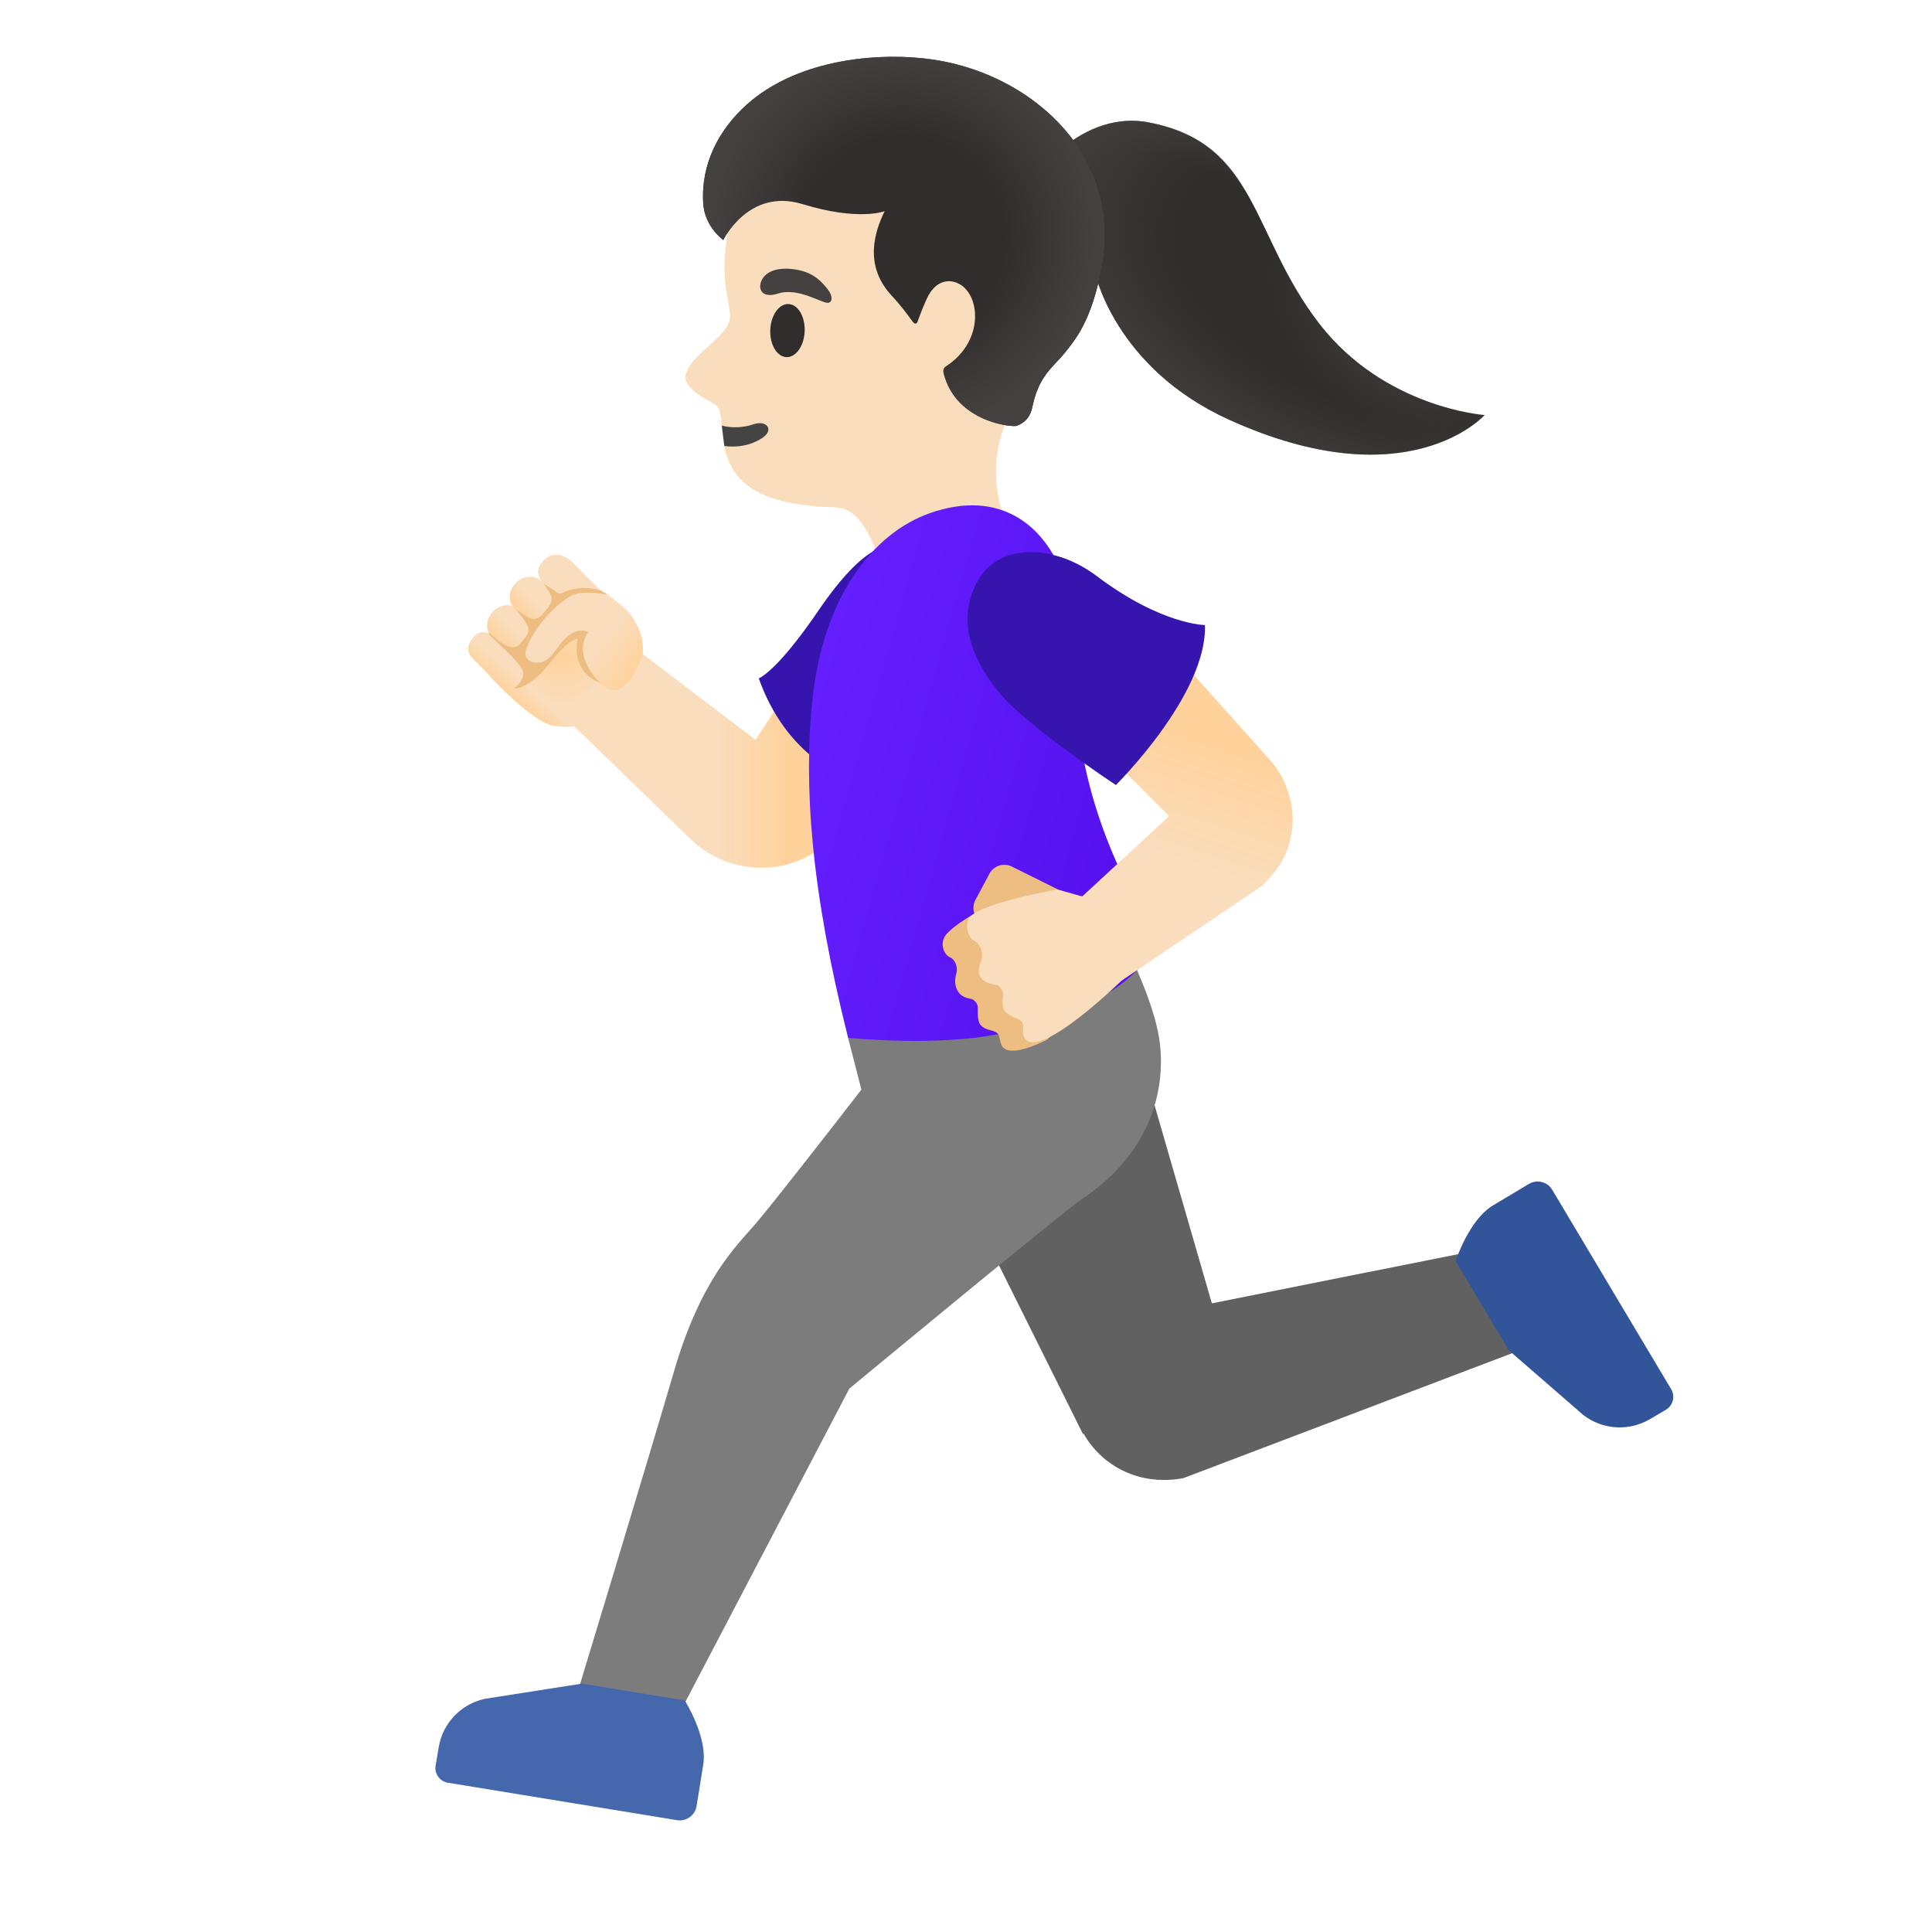 <?xml version="1.0" encoding="utf-8"?>
<!-- Uploaded to: SVG Repo, www.svgrepo.com, Generator: SVG Repo Mixer Tools -->
<svg width="800px" height="800px" viewBox="0 0 128 128" xmlns="http://www.w3.org/2000/svg" xmlns:xlink="http://www.w3.org/1999/xlink" aria-hidden="true" role="img" class="iconify iconify--noto" preserveAspectRatio="xMidYMid meet">
<path d="M87.41 21.45C82.9 15.63 83.35 9.47 76.09 8.11c-4.79-.9-8.55 4.27-8.46 6.08c.16 3.49 3.39 3.31 4.91 3.85c0 0 1.31 6.32 8.88 9.76c11.87 5.39 16.94-.3 16.94-.3s-6.61-.45-10.95-6.05z" fill="#312d2d">
</path>
<radialGradient id="IconifyId17ecdb2904d178eab24538" cx="91.466" cy="109.103" r="25.061" gradientTransform="matrix(.939 .344 .198 -.54 -16.03 46.347)" gradientUnits="userSpaceOnUse">
<stop offset=".562" stop-color="#454140" stop-opacity="0">
</stop>
<stop offset="1" stop-color="#454140">
</stop>
</radialGradient>
<path d="M87.41 21.45c-4.51-5.82-3.89-11.9-11.32-13.34c-4.72-.91-8.55 4.27-8.46 6.08c.16 3.49 3.39 3.31 4.91 3.85c0 0 1.31 6.32 8.88 9.76c11.87 5.39 16.94-.3 16.94-.3s-6.61-.45-10.95-6.05z" fill="url(#IconifyId17ecdb2904d178eab24538)">
</path>
<radialGradient id="IconifyId17ecdb2904d178eab24539" cx="416.333" cy="932.162" r="13.202" gradientTransform="matrix(.725 -.689 -.888 -.934 603.612 1176.49)" gradientUnits="userSpaceOnUse">
<stop offset=".58" stop-color="#454140" stop-opacity="0">
</stop>
<stop offset="1" stop-color="#454140">
</stop>
</radialGradient>
<path d="M85.6 18.42c-2.69-4.84-3.45-9.18-9.51-10.31c-4.79-.9-8.47 4.13-8.39 5.94c0 0 2.53-3.26 8.4-1.86c5.86 1.4 9.5 6.23 9.5 6.23z" fill="url(#IconifyId17ecdb2904d178eab24539)">
</path>
<radialGradient id="IconifyId17ecdb2904d178eab24540" cx="426.921" cy="920.395" r="12.66" gradientTransform="matrix(-.623 .782 1.198 .955 -743.757 -1191.293)" gradientUnits="userSpaceOnUse">
<stop offset="0" stop-color="#454140">
</stop>
<stop offset=".526" stop-color="#454140" stop-opacity="0">
</stop>
</radialGradient>
<path d="M87.41 21.45c-1.13-1.45-2.02-3.06-2.83-4.71c-.72-1.46-1.27-2.76-2.98-3.22c-2.71-.73-6.47 2.74-5.89 6.11c.36 2.08 3.01 6.14 10.5 9.1c8.1 3.2 12.14-1.24 12.14-1.24s-6.6-.44-10.94-6.04z" fill="url(#IconifyId17ecdb2904d178eab24540)">
</path>
<path d="M98.86 82.64l-18.57 3.71l-5.17-17.87l-12.43 8.33l9.06 18.2l.04-.03a6.01 6.01 0 0 0 3.49 2.8c.45.14.9.22 1.36.25v.02l.15-.01c.56.03 1.11-.01 1.64-.12l22.92-8.71l-2.49-6.57z" fill="#616161">
</path>
<path d="M102.84 78.83c-.32-.54-1.01-.71-1.55-.39l-2.37 1.42c-1.61.96-2.48 3.69-2.48 3.69l3.52 5.91l4.93 4.28c1.27.99 3.02 1.1 4.41.29l1.07-.63c.47-.28.63-.89.35-1.36l-7.88-13.21z" fill="#325599">
</path>
<path d="M44.86 113.8L56.27 92s14.21-11.76 15.45-12.59c4.63-3.1 5.55-7.41 5.09-10.54c-.36-2.43-1.97-5.66-1.97-5.66l-18.65 5.56l.88 3.42s-5.71 7.38-7.04 8.92s-3.61 3.69-5.38 9.76c-1.87 6.4-6.56 21.83-6.56 21.83l6.77 1.1z" fill="#7c7c7c">
</path>
<path d="M44.85 120.59c.62.1 1.2-.32 1.3-.93l.44-2.73c.31-1.85-1.22-4.27-1.22-4.27l-6.79-1.12l-6.45 1.01c-1.58.34-2.79 1.6-3.06 3.19l-.21 1.23c-.09.54.27 1.05.81 1.14l15.18 2.48z" fill="#4568ad">
</path>
<path d="M70.54 13.01c-2.25-4.27-7.75-7.85-12.56-7.4c-5.38.5-8.51 4.13-9.6 8.93c-.4 1.74-.47 3.5-.26 4.76c.03.15.24 1.25.24 1.6c.11 1.32-2.52 2.45-2.92 3.87c-.3 1.07 1.92 1.92 2.08 2.13c.82 1.04-.91 5.55 5.28 6.49c2.09.31 2.25.13 2.98.29c1.91.42 2.85 4.69 2.85 4.69s.88 4.24 5.08 3.26c4.8-1.12 3.68-5.44 3.68-5.44s-3.18-4.75.03-9.64c2.47-3.73 4.57-10.79 3.12-13.54z" fill="#f9ddbd">
</path>
<path d="M47.99 29.55c.86.11 1.73-.03 2.49-.52c.84-.53.34-1.24-.6-.91c-.57.2-1.36.26-2.06.08l.17 1.35z" fill="#444">
</path>
<ellipse transform="rotate(-87.799 52.172 21.9)" cx="52.17" cy="21.9" rx="1.76" ry="1.14" fill="#312d2d">
</ellipse>
<linearGradient id="IconifyId17ecdb2904d178eab24541" gradientUnits="userSpaceOnUse" x1="40.401" y1="78.951" x2="52.152" y2="78.951" gradientTransform="matrix(1 0 0 -1 0 128)">
<stop offset=".598" stop-color="#f9ddbd">
</stop>
<stop offset="1" stop-color="#ffd29c">
</stop>
</linearGradient>
<path d="M50.06 49.02L41.1 42.2l-4.36 4.66l9.04 8.76l.01-.01c1.77 1.85 5.92 3.11 9.37-.03c3.28-2.99 7.33-9.36 7.33-9.36l-7.01-5.62l-5.42 8.42z" fill="url(#IconifyId17ecdb2904d178eab24541)">
</path>
<path d="M51.54 19.45c-1.1.36-1.39-.36-1.03-.97c.26-.44.92-.83 2.23-.62c1.23.2 1.76.89 2.1 1.31s.32.85.04.89c-.38.08-1.97-1.05-3.34-.61z" fill="#454140">
</path>
<path d="M71.13 9.32c-2.21-3-5.95-5.05-10.02-5.46c-3.54-.37-8.44.24-11.59 3.03c-1.89 1.68-3.09 3.96-2.93 6.57c.09 1.57 1.33 2.44 1.33 2.44s1.67-3.47 5.24-2.38c3.75 1.15 5.45.47 5.45.47c-1.44 2.95-.41 4.67.53 5.67c.54.57 1.03 1.24 1.31 1.63c.14.2.28.2.35 0c.17-.48.5-1.34.73-1.75c.78-1.35 1.88-.8 1.89-.79c1.51.62 1.88 3.81-.74 5.52c-.06.04-.24.15-.16.47c.82 3.25 4.6 3.58 4.84 3.47h.01l.06-.03c.52-.2.84-.61.96-1.19c.43-2.11 1.39-2.67 2.11-3.56c.83-1.02 1.77-2.18 2.45-5.5c.65-3.14.02-6.11-1.82-8.61z" fill="#312d2d">
</path>
<radialGradient id="IconifyId17ecdb2904d178eab24542" cx="58.551" cy="41.922" r="12.71" gradientTransform="scale(1 -1) rotate(-3.113 -1002.928 -10.105)" gradientUnits="userSpaceOnUse">
<stop offset=".526" stop-color="#454140" stop-opacity="0">
</stop>
<stop offset="1" stop-color="#454140">
</stop>
</radialGradient>
<path d="M71.13 9.32c-2.21-3-5.95-5.05-10.02-5.46c-3.54-.37-8.44.24-11.59 3.03c-1.89 1.68-3.09 3.96-2.93 6.57c.09 1.57 1.33 2.44 1.33 2.44s1.67-3.47 5.24-2.38c3.75 1.15 5.45.47 5.45.47c-1.44 2.95-.41 4.67.53 5.67c.54.57 1.03 1.24 1.31 1.63c.14.2.28.2.35 0c.17-.48.5-1.34.73-1.75c.78-1.35 1.88-.8 1.89-.79c1.51.62 1.88 3.81-.74 5.52c-.06.04-.24.15-.16.47c.82 3.25 4.6 3.58 4.84 3.47h.01l.06-.03c.52-.2.84-.61.96-1.19c.43-2.11 1.39-2.67 2.11-3.56c.83-1.02 1.77-2.18 2.45-5.5c.65-3.14.02-6.11-1.82-8.61z" fill="url(#IconifyId17ecdb2904d178eab24542)">
</path>
<g>
<path d="M50.27 44.94c2.57 7.19 8.87 7.41 8.87 7.41l5.02-8.6a4.86 4.86 0 0 0-1.74-6.64l-.83-.49c-2.31-1.35-4.27-.69-7.38 3.85c-2.79 4.09-3.94 4.47-3.94 4.47z" fill="#3615af">
</path>
</g>
<g>
<linearGradient id="IconifyId17ecdb2904d178eab24543" gradientUnits="userSpaceOnUse" x1="5.48" y1="-286.838" x2="32.063" y2="-286.838" gradientTransform="scale(1 -1) rotate(-15.747 889.477 -338.863)">
<stop offset="0" stop-color="#651fff">
</stop>
<stop offset=".705" stop-color="#5914f2">
</stop>
<stop offset="1" stop-color="#530eeb">
</stop>
</linearGradient>
<path d="M56.19 68.76c-2.48-9.84-2.94-16.75-2.38-22.29c.72-6.98 4.05-11.15 7.79-12.47c4.62-1.63 7.82.72 9.11 4.9c.88 2.85.71 5.04.64 6.4c0 0-.64 7.47 5.3 16.82c0 0-.57 4.06-10.05 6.29c-4.22.99-10.41.35-10.41.35z" fill="url(#IconifyId17ecdb2904d178eab24543)">
</path>
</g>
<g>
<path d="M71.46 59.61s-4.34-2.16-4.39-2.18a1.12 1.12 0 0 0-1.52.46l-.93 1.74c-.15.29-.16.61-.06.9c-.5.29-1.73 1.05-1.99 1.56c-.3.58.04 1.19.36 1.33c.37.16.54.68.43 1.07c-.12.4-.11.81.08 1.14c.19.33.43.46.89.55c.22.04.45.32.45.54c-.01.34-.01.93.16 1.15c.34.45.9.31 1.19.64c.11.13.12.7.35.91c.68.64 2.89-.54 2.89-.54l4.22-3.91l-2.13-5.36z" fill="#edbd82">
</path>
<linearGradient id="IconifyId17ecdb2904d178eab24544" gradientUnits="userSpaceOnUse" x1="67.999" y1="61.103" x2="74.557" y2="80.778" gradientTransform="matrix(1 0 0 -1 0 128)">
<stop offset=".598" stop-color="#f9ddbd">
</stop>
<stop offset="1" stop-color="#ffd29c">
</stop>
</linearGradient>
<path d="M70.06 58.93l2.67.75l1.83 5.05s-5.71 5.62-6.68 4.05c-.31-.49.26-1.02-.57-1.33c-.59-.22-1.03-.5-.86-1.41c.07-.34-.2-.76-.44-.79c-1.08-.13-1.36-.73-1.04-1.49c.18-.42.14-1.13-.47-1.45c-.22-.12-.53-.61-.39-1.31c.23-1.09 5.95-2.07 5.95-2.07z" fill="url(#IconifyId17ecdb2904d178eab24544)">
</path>
</g>
<linearGradient id="IconifyId17ecdb2904d178eab24545" gradientUnits="userSpaceOnUse" x1="71.704" y1="59.868" x2="78.263" y2="79.542" gradientTransform="matrix(1 0 0 -1 0 128)">
<stop offset=".598" stop-color="#f9ddbd">
</stop>
<stop offset="1" stop-color="#ffd29c">
</stop>
</linearGradient>
<path d="M73.73 65.36l9.89-6.67v-.01c1.19-1.18 1.61-2 1.85-2.99c.76-3.1-1.26-5.26-1.26-5.26L75.06 40.2l-5.64 5.83l8.04 8.04l-6.01 5.55l2.28 5.74z" fill="url(#IconifyId17ecdb2904d178eab24545)">
</path>
<g>
<path d="M73.93 52.01s6.06-5.99 5.9-10.6c0 0-2.89-.01-7.19-3.26c-2.71-2.04-6.31-2.21-7.76.17c-1.29 2.1-1.08 4.69 1.4 7.66c1.86 2.21 7.65 6.03 7.65 6.03z" fill="#3615af">
</path>
</g>
<g>
<linearGradient id="IconifyId17ecdb2904d178eab24546" gradientUnits="userSpaceOnUse" x1="1928.841" y1="888.073" x2="1931.691" y2="888.073" gradientTransform="rotate(134.725 1158.749 69.736)">
<stop offset=".5" stop-color="#f9ddbd">
</stop>
<stop offset="1" stop-color="#ffd29c">
</stop>
</linearGradient>
<path d="M36.29 43.39l-.03.02c-.43.54-1.17.69-1.65.32l-1.95-1.47c-.48-.36-.52-1.1-.09-1.64c.43-.54 1.17-.69 1.65-.32l1.95 1.47c.49.37.56 1.08.12 1.62z" fill="url(#IconifyId17ecdb2904d178eab24546)">
</path>
<linearGradient id="IconifyId17ecdb2904d178eab24547" gradientUnits="userSpaceOnUse" x1="769.989" y1="881.72" x2="779.394" y2="881.72" gradientTransform="scale(1 -1) rotate(48.324 1436.605 -402.497)">
<stop offset="0" stop-color="#ffd29c">
</stop>
<stop offset=".138" stop-color="#f9ddbd">
</stop>
<stop offset=".831" stop-color="#f9ddbd">
</stop>
</linearGradient>
<path d="M37.93 37.24c.03.02.04.04.04.04c.89.95 1.68 1.74 2.02 1.95c.9.57 1.74 1.29 2.26 2.3c.97 1.89-.27 3.75-1.72 5.12c-1.44 1.38-2.35 1.68-3.92 1.42c-1.28-.21-3.99-3.08-3.99-3.08c-.28-.33-.6-.67-.92-.99c-.12-.12-.25-.24-.37-.37l-.01-.01c-.37-.36-.42-.84-.01-1.34c.54-.66 1.07-.32 1.13-.27l.01.01c.25.23.52.54.72.69c.58.43.9.51.9.51l2.74-3.48l-.93-1.24s-.01-.02-.04-.05c-.1-.16-.49-.73.25-1.4c.82-.7 1.67.03 1.84.19z" fill="url(#IconifyId17ecdb2904d178eab24547)">
</path>
<linearGradient id="IconifyId17ecdb2904d178eab24548" gradientUnits="userSpaceOnUse" x1="1945.174" y1="847.046" x2="1947.892" y2="847.046" gradientTransform="rotate(136.013 1154.174 57.849)">
<stop offset=".5" stop-color="#f9ddbd">
</stop>
<stop offset="1" stop-color="#ffd29c">
</stop>
</linearGradient>
<path d="M37.84 41.96c-.48.51-1.23.59-1.68.19l-2.07-1.85c-.45-.4-.43-1.14.05-1.65s1.23-.59 1.68-.19l2.07 1.85c.44.41.42 1.14-.05 1.65z" fill="url(#IconifyId17ecdb2904d178eab24548)">
</path>
<linearGradient id="IconifyId17ecdb2904d178eab24549" gradientUnits="userSpaceOnUse" x1="1927.804" y1="886.903" x2="1927.001" y2="880.72" gradientTransform="rotate(134.725 1158.749 69.736)">
<stop offset=".5" stop-color="#f9ddbd">
</stop>
<stop offset="1" stop-color="#ffd29c">
</stop>
</linearGradient>
<path d="M35.15 42.26c.45-.65 1-1.45 1.61-2.14c.09-.1.17-.19.26-.28c.84-.87 1.94-1.02 3.32-.27c.05.03.09.05.14.08c.08.05.16.1.25.15l.01.01c.12.08.24.16.36.25c.41.3.72.67.91 1.03c.76 1.21.54 2.36.54 2.36s-.88 2.68-2.18 2.21s-1.97-2.32-1.97-2.32l.34-1.34c-.39-.04-.73.13-1.19.65c-.15.17-.32.38-.52.63c-.02.03-.27.34-.29.36c-.3.33-.64.49-1.05.46c-.53-.03-.98-.54-1.23-.74c.19-.24.44-.75.69-1.1z" fill="url(#IconifyId17ecdb2904d178eab24549)">
</path>
<radialGradient id="IconifyId17ecdb2904d178eab24550" cx="37.335" cy="84.46" r="3.107" gradientTransform="matrix(1 0 0 -1 0 128)" gradientUnits="userSpaceOnUse">
<stop offset="0" stop-color="#ffd29c">
</stop>
<stop offset="1" stop-color="#f9ddbd">
</stop>
</radialGradient>
<path fill="url(#IconifyId17ecdb2904d178eab24550)" d="M34.56 45.35l1.62-1.33l.86-.98l1.12-.98l.39.17l-.24 1.28l.84 1.26l.53.45l-2.75 1.95z">
</path>
<path d="M34.67 44.62c-.03.62-.63.96-.59.97c.17.07 1.01-.14 1.94-1.18c.72-.81 1.41-1.86 2.25-2.11c-.29 1.42.34 2.51 1.5 2.94c-.89-.83-1.61-2.23-.8-3.35c-.66-.4-1.43.26-1.82.74c-.45.54-.85 1.38-1.68 1.27c-.57-.07-.78-.43-.58-.97c.5-1.32 1.67-2.67 2.87-3.42c.44-.27 1.34-.34 2.5-.11c-.85-.66-2.3-.45-2.85-.19c-.47.22-.35.13-.77-.14c-.21-.14-.42-.28-.62-.41c.17.28.47.62.52.95c.06.41-.33.76-.57 1.05c-.62.74-1.16.1-1.8-.3c.43.51.53.67.75 1.03c.29.49-.15.89-.47 1.27c-.65.78-1.99-.81-2.08-.71c-.1.12 2.33 1.99 2.3 2.67z" fill="#edbd82">
</path>
</g>
</svg>